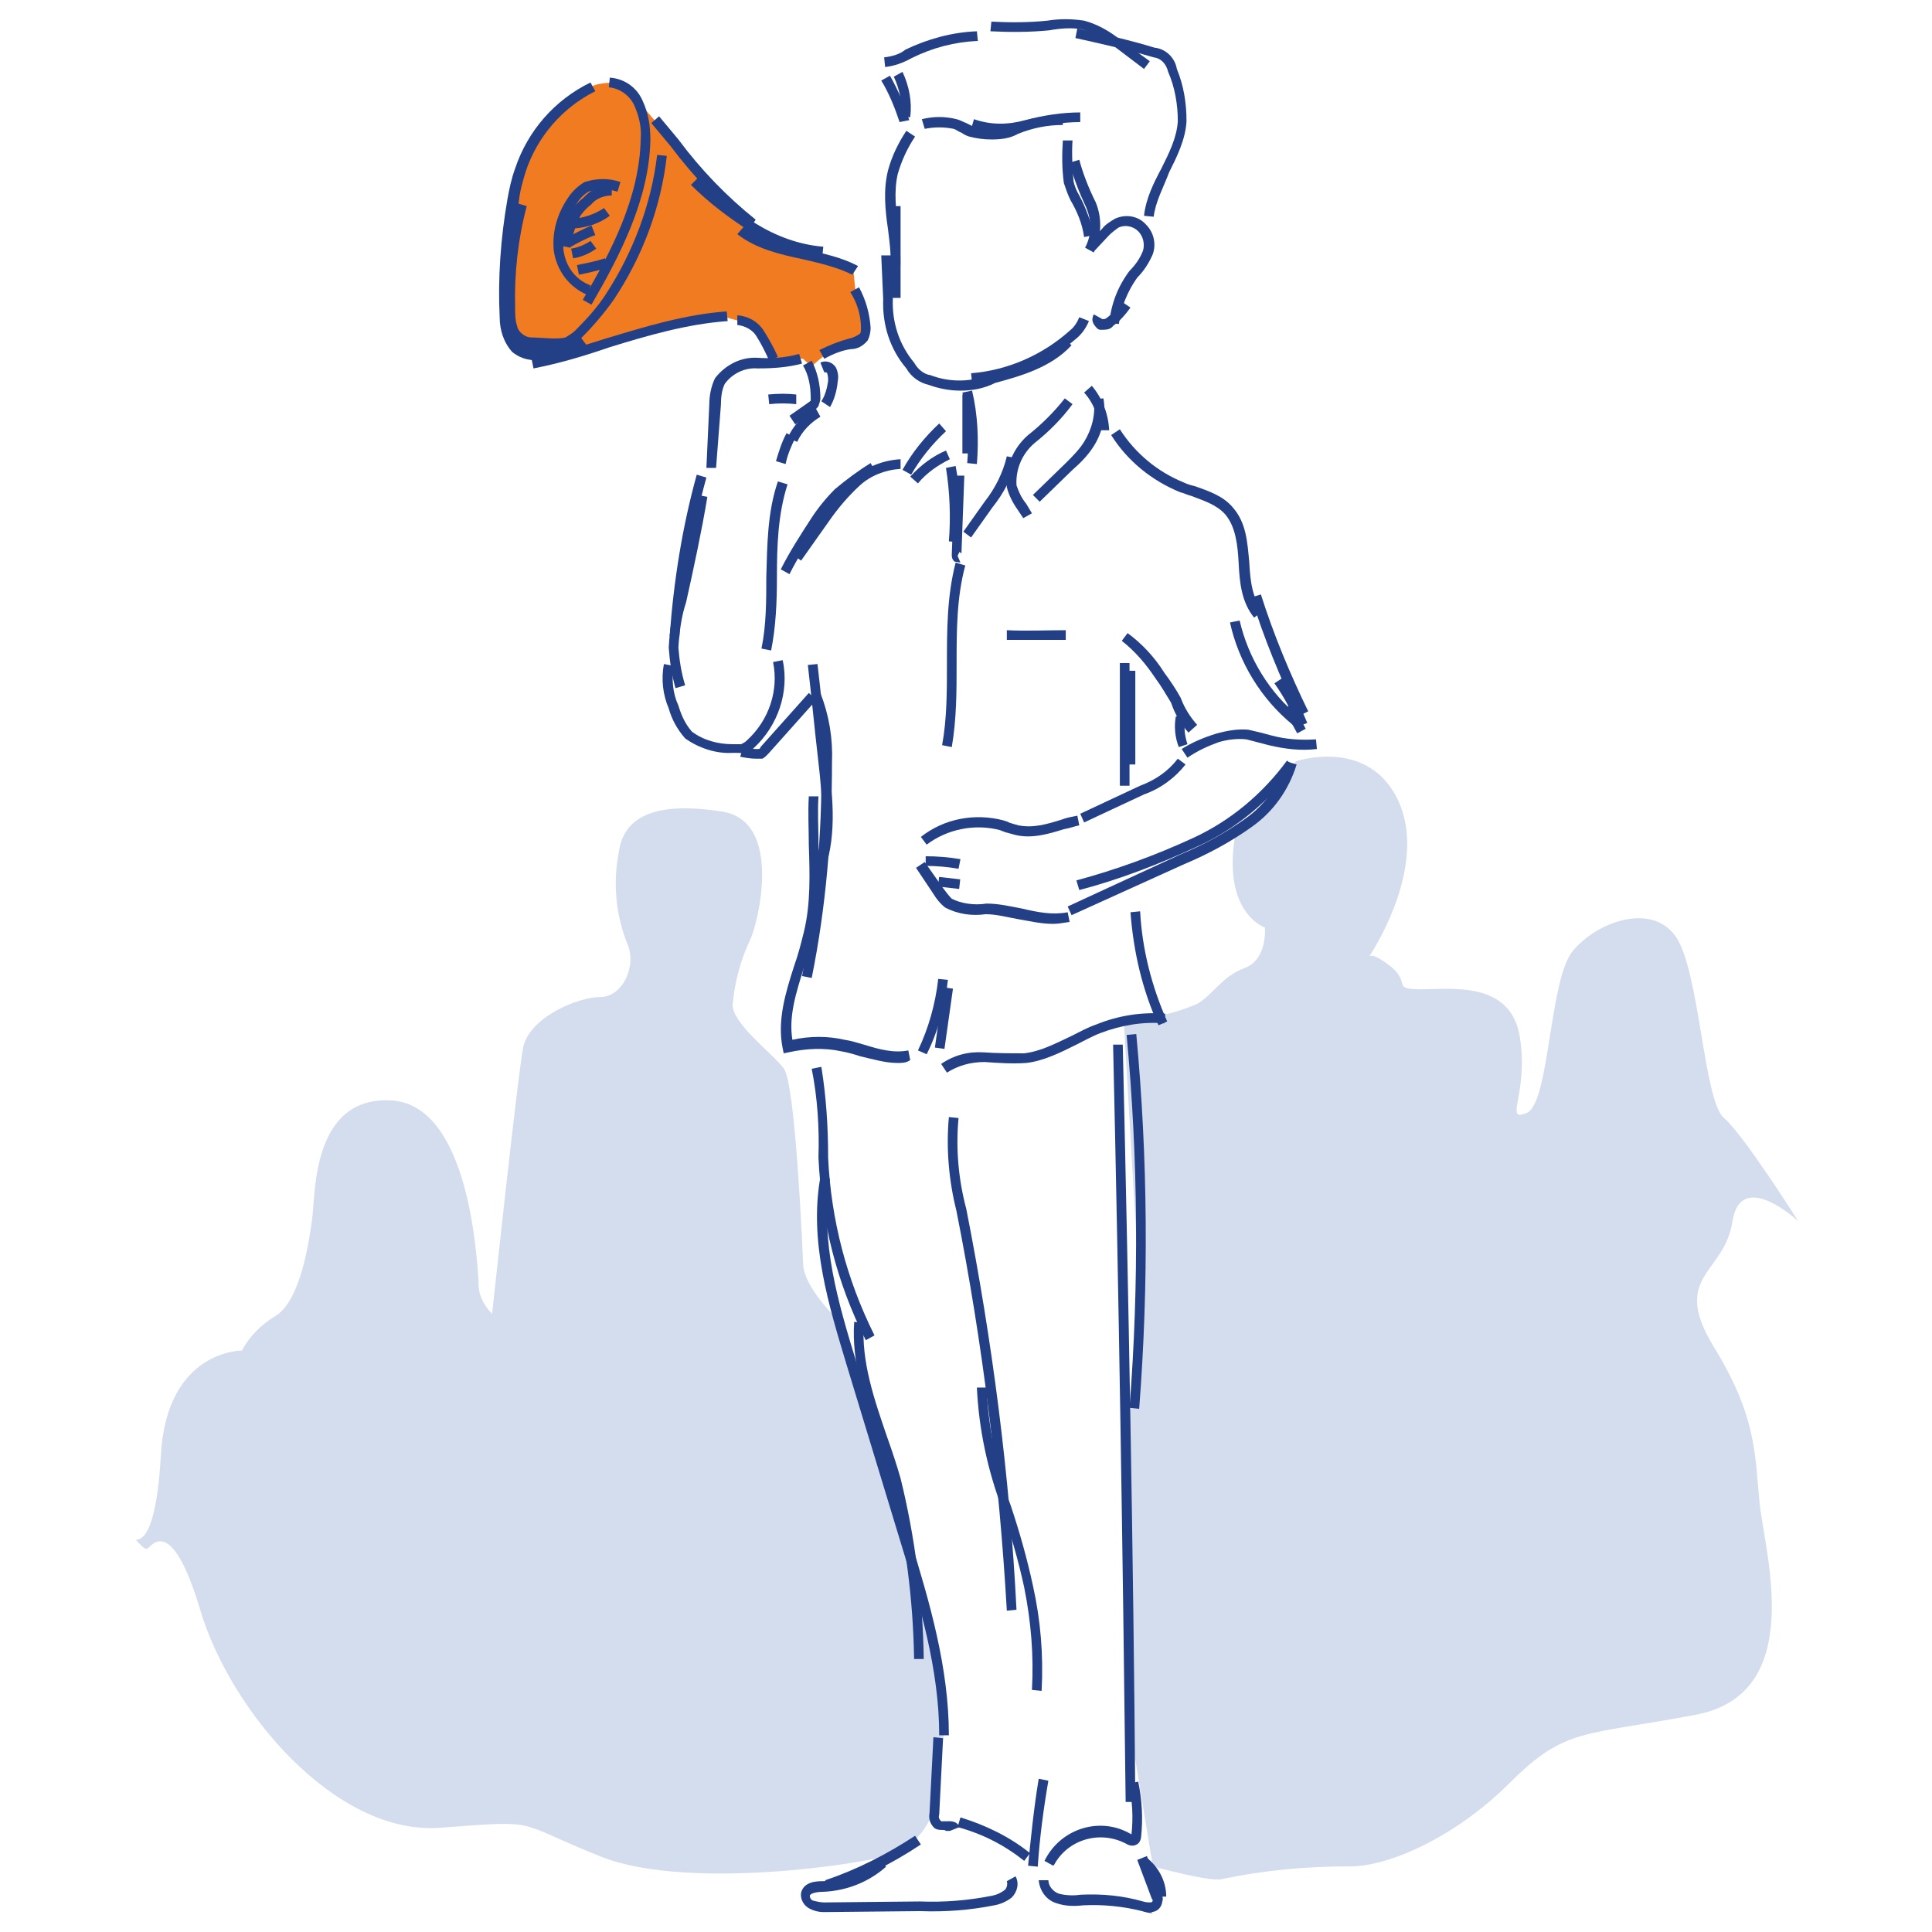 <?xml version="1.0" encoding="utf-8"?>
<!-- Generator: Adobe Illustrator 24.0.2, SVG Export Plug-In . SVG Version: 6.00 Build 0)  -->
<svg version="1.1" id="Layer_1" xmlns="http://www.w3.org/2000/svg" xmlns:xlink="http://www.w3.org/1999/xlink" x="0px" y="0px"
	 viewBox="0 0 200 200" style="enable-background:new 0 0 200 200;" xml:space="preserve">
<style type="text/css">
	.st0{fill:#D4DDED;}
	.st1{fill:#F17B21;}
	.st2{fill:#233F85;}
</style>
<g id="Group_14246" transform="translate(-1129.656 -146.59)">
	<path id="Path_38751" class="st0" d="M1247.7,281.8l-1.7-29.4l2.6-0.5c1.7-0.2,3.4-0.7,5-1.4c1.7-1,2.5-2.8,4.9-3.7
		c2.4-0.9,2.1-4.2,2.1-4.2s-4.6-1.5-3-10c2.5-2,4.6-4.4,6.2-7.2c0,0,7.7-2.6,10.7,4.3c3,6.9-3.1,15.9-3.1,15.9s0.3-0.5,2.3,1.1
		c2,1.7,0,2.3,3.1,2.3c3.1,0,9.3-0.9,10.2,5c0.9,5.9-1.7,8.8,0.7,7.8s2.3-13.9,4.8-16.8c2.5-3,8.1-5,10.6-1.5s2.9,17,5,18.8
		s7.7,10.7,7.7,10.7s-5.9-5.5-6.8,0c-0.8,5.5-6.4,5.6-2,12.9c4.5,7.3,4.3,11.1,4.8,16.2c0.5,5.1,5,19.8-6.6,22s-13.5,1.3-19.2,7
		s-12.7,8.8-16.8,8.7c-4.4,0-8.7,0.4-13,1.3c-1,0.4-7.2-1.3-7.2-1.3l-2.2-13.4l-0.6-30.3l1.3-10.6L1247.7,281.8z"/>
	<path id="Path_38752" class="st0" d="M1215.8,282.6c0,0-2.9-2.9-3-5.1c-0.1-2.2-0.8-18.6-2-20.3c-1.3-1.7-5.3-4.6-5.3-6.6
		c0.2-2.3,0.8-4.6,1.8-6.7c0.8-1.6,3.5-12.3-2.9-13.3c-6.4-1-10.2,0.2-10.7,4.3c-0.6,3.1-0.3,6.4,0.9,9.4c1,2.3-0.5,5.5-2.8,5.5
		c-2.3,0-7.4,2.1-8,5.3s-3.2,27.5-3.2,27.5c-0.9-0.9-1.5-2.1-1.4-3.4c-0.2-2.5-1-18.3-9.1-18.7s-7.8,9.6-8.1,12s-1.2,8.7-3.8,10.3
		c-1.5,0.9-2.7,2.1-3.5,3.6c0,0-7.8-0.1-8.4,10.9c-0.6,11-3.2,8-2.4,8.9c0.8,0.8,0.7,0.7,1,0.7c0.3,0,2.4-4,5.5,6.4
		c3.1,10.4,14,23.3,24.8,22.5c10.7-0.8,7.4-0.7,16.7,3s29.4,0.5,31.1-0.6c2.1-1.4,3.5-3.6,3.7-6.1c0-2.3,0.3-4.6,0.9-6.8
		c0.4-0.5-1.2-9-1.2-9l-5.9-20.1L1215.8,282.6z"/>
	<g id="Group_14245" transform="translate(1155.483 146.928)">
		<path id="Path_38753" class="st1" d="M35.3,8.8L31,11.8l-2.7,4.9l-1.3,5.9l-0.5,7.7l0.6,4.7l0.9,0.9l2.4,1.1l3.7-1l8.3-2.4
			l6.5-1.2l3.3,0.9l2.2,3.4l2.9,0.1l0.9,0.8c0.7-0.7,1.5-1.3,2.4-1.8c0.8-0.3,2.6-1,2.6-1l0.8-0.7L63.7,32l-1-2.5l-0.2-2l-5.8-2
			l-3.7-1.8l-3.7-3l-5.9-6.9L40.1,10L38,8.2C38,8.2,35.5,8.2,35.3,8.8z"/>
		<g id="Group_14244" transform="translate(0 0)">
			<path class="st2" d="M65.8,6.6l-0.1-1c0.8-0.1,1.6-0.3,2.2-0.8c2.3-1.1,4.8-1.8,7.4-1.9l0.1,1c-2.4,0.1-4.7,0.7-6.9,1.8
				C67.6,6.2,66.7,6.5,65.8,6.6z"/>
			<path class="st2" d="M67.3,12.3c-0.5-1.5-1.1-3-1.9-4.3l0.9-0.5c0.8,1.4,1.5,3,2,4.6L67.3,12.3z"/>
			<path class="st2" d="M68.4,11.8l-1-0.1c0.2-1.4-0.1-2.8-0.7-4.1l0.9-0.5C68.3,8.6,68.6,10.2,68.4,11.8z"/>
			<path class="st2" d="M67.3,28.3l-1-0.1c0.2-1.6,0-3.2-0.2-4.8c-0.3-2-0.5-4.1,0-6.1c0.4-1.5,1.1-2.9,1.9-4.1l0.9,0.6
				c-0.8,1.2-1.4,2.5-1.8,3.9c-0.4,1.8-0.2,3.7,0.1,5.7C67.3,24.8,67.5,26.6,67.3,28.3z"/>
			<rect x="66.4" y="21" class="st2" width="1" height="9.5"/>
			<path class="st2" d="M73.6,40.1c-1.1,0-2.2-0.2-3.3-0.6c-0.9-0.2-1.8-0.8-2.3-1.7c-1.7-2-2.5-4.5-2.4-7.2l-0.2-4.5l1,0l0.2,4.5
				c-0.1,2.5,0.7,4.8,2.2,6.6c0.4,0.7,1,1.2,1.7,1.3c2.1,0.8,4.3,0.7,6.3-0.1c2.5-0.7,5.6-1.6,7.5-3.7l0.8,0.7
				c-2.1,2.3-5.3,3.2-7.9,3.9C76,39.9,74.8,40.1,73.6,40.1z"/>
			<path class="st2" d="M74.8,39.3l-0.1-1c3.8-0.3,7.4-1.9,10.2-4.4c0.5-0.4,0.8-0.9,1-1.4l1,0.4c-0.3,0.7-0.7,1.3-1.3,1.8
				C82.6,37.3,78.8,38.9,74.8,39.3z"/>
			<path class="st2" d="M76.8,14.1c-0.8,0-1.5-0.1-2.3-0.3c-0.3-0.1-0.5-0.2-0.8-0.4c-0.3-0.1-0.5-0.3-0.8-0.4c-1-0.2-2-0.2-3,0
				l-0.3-1c1.2-0.3,2.4-0.3,3.6,0c0.4,0.1,0.7,0.3,1,0.4c0.2,0.1,0.4,0.2,0.6,0.3c1.4,0.4,3,0.4,4.4-0.2c1.6-0.6,3.3-0.9,5-0.9l0,1
				c-1.6,0-3.1,0.3-4.6,0.9C78.7,14,77.8,14.1,76.8,14.1z"/>
			<path class="st2" d="M77.9,13.5c-1.1,0-2.1-0.2-3.2-0.5l0.3-1c1.7,0.6,3.5,0.6,5.3,0.1c1.9-0.5,3.8-0.8,5.7-0.8l0,1
				c-1.8,0-3.7,0.3-5.5,0.8C79.7,13.4,78.8,13.5,77.9,13.5z"/>
			<path class="st2" d="M86.4,24.2c-0.2-1.4-0.7-2.6-1.4-3.8c-0.3-0.6-0.5-1.2-0.7-1.8c-0.2-1.5-0.2-3-0.1-4.4l1,0
				c-0.1,1.4,0,2.8,0.1,4.2c0.1,0.5,0.3,1,0.6,1.5c0.7,1.3,1.2,2.7,1.5,4.1L86.4,24.2z"/>
			<path class="st2" d="M87.4,25.8l-0.9-0.5c0.7-1.3,0.7-2.8,0.1-4.2c-0.7-1.5-1.3-3-1.7-4.6l1-0.3c0.4,1.5,1,3,1.7,4.4
				C88.3,22.3,88.2,24.2,87.4,25.8z"/>
			<path class="st2" d="M90,33.2l-1-0.1c0.2-2,0.9-3.8,2.1-5.4c0.6-0.6,1.1-1.3,1.4-2.1c0.2-0.7,0-1.5-0.5-2c-0.5-0.5-1.3-0.7-2-0.4
				c-0.3,0.2-0.7,0.5-1,0.8l-1.5,1.6l-0.7-0.7l1.5-1.6c0.3-0.4,0.8-0.7,1.3-1c1.1-0.5,2.4-0.3,3.2,0.6c0.8,0.8,1.1,2,0.7,3.1
				c-0.4,0.9-0.9,1.7-1.6,2.4C90.9,29.8,90.2,31.5,90,33.2z"/>
			<path class="st2" d="M88.4,33.8c-0.1,0-0.2,0-0.3,0l-0.1,0l-0.2-0.1c-0.2-0.2-0.4-0.4-0.5-0.7c-0.1-0.3,0-0.6,0.1-0.8l0.9,0.5
				c0,0,0,0,0,0c0.1,0,0.3,0,0.4-0.1c0.7-0.5,1.2-1.1,1.6-1.7l0.9,0.6c-0.5,0.7-1.1,1.4-1.8,1.9C89.2,33.7,88.8,33.8,88.4,33.8z"/>
			<path class="st2" d="M92.6,6.8l-2.9-2.2c-1-0.9-2.2-1.5-3.5-1.9c-1.1-0.2-2.3-0.1-3.4,0.1c-2,0.2-4.1,0.2-6.1,0.1l0.1-1
				C78.7,2,80.7,2,82.6,1.8c1.2-0.2,2.5-0.2,3.8,0c1.5,0.4,2.8,1.2,3.9,2.1L93.2,6L92.6,6.8z"/>
			<path class="st2" d="M93.6,22.1l-1-0.1c0.2-1.8,1-3.4,1.8-4.9c0.8-1.6,1.6-3.2,1.7-4.9c0-1.7-0.3-3.5-1-5.1
				c-0.2-0.8-0.7-1.4-1.5-1.5c-2.7-0.8-5.4-1.4-8.1-2l0.2-1c2.7,0.6,5.4,1.2,8,2c1.1,0.1,2.1,1,2.3,2.2c0.7,1.7,1,3.5,1,5.4
				c-0.1,1.9-1,3.7-1.8,5.3C94.6,19.1,93.8,20.5,93.6,22.1z"/>
			<rect x="73.8" y="40.5" class="st2" width="1" height="6.1"/>
			<path class="st2" d="M75.3,47.7l-1-0.1c0.2-2.5,0.1-4.9-0.5-7.3l1-0.2C75.4,42.6,75.5,45.2,75.3,47.7z"/>
			<path class="st2" d="M80.1,53.3l-0.6-0.9c-0.5-0.7-0.9-1.5-1.1-2.3c-0.2-2.1,0.7-4.1,2.2-5.4c1.4-1.1,2.7-2.4,3.8-3.8l0.8,0.6
				c-1.1,1.5-2.5,2.9-3.9,4c-1.3,1.1-2,2.7-1.9,4.4c0.2,0.6,0.5,1.3,1,1.9l0.6,1L80.1,53.3z"/>
			<path class="st2" d="M81.8,51.6l-0.7-0.7l3.4-3.3c0.7-0.7,1.4-1.4,1.9-2.2c0.8-1.3,1.2-2.8,1-4.4l1-0.1c0.3,1.8-0.1,3.6-1.1,5.1
				c-0.6,0.9-1.3,1.6-2.1,2.3L81.8,51.6z"/>
			<path class="st2" d="M88,44.2c-0.1-1.4-0.6-2.8-1.6-3.9l0.8-0.7c1.1,1.3,1.7,2.9,1.8,4.6L88,44.2z"/>
			<path class="st2" d="M69.2,49.7L68.4,49c1.1-1.2,2.3-2.1,3.7-2.7l0.4,0.9C71.3,47.8,70.1,48.6,69.2,49.7z"/>
			<path class="st2" d="M68.5,48.8l-0.9-0.5c1-1.8,2.3-3.4,3.8-4.8l0.7,0.8C70.7,45.6,69.4,47.2,68.5,48.8z"/>
			<path class="st2" d="M73.4,55.8l-1-0.1c0.2-2.5,0.1-5.1-0.3-7.6l1-0.2C73.6,50.5,73.7,53.1,73.4,55.8z"/>
			<path class="st2" d="M73.6,57.9L73,57.8c-0.3-0.2-0.3-0.6-0.3-0.7l0.3-8.2l1,0l-0.3,8.1c0,0,0-0.1-0.2-0.2l-0.2,0.4L73.6,57.9z"
				/>
			<path class="st2" d="M74.7,55.3l-0.8-0.6l2.2-3.1c1.1-1.4,1.9-3,2.3-4.7l1,0.2c-0.4,1.9-1.3,3.6-2.5,5.1L74.7,55.3z"/>
			<path class="st2" d="M72.7,77l-1-0.2c0.5-2.7,0.5-5.6,0.5-8.4c0-3.5,0-7,0.9-10.5l1,0.3c-0.9,3.3-0.9,6.8-0.9,10.2
				C73.2,71.2,73.2,74.1,72.7,77z"/>
			<path class="st2" d="M104,63.6c-1.3-1.6-1.5-3.6-1.6-5.6c-0.1-1.9-0.3-3.8-1.4-5.1c-0.9-1-2.2-1.4-3.5-1.9
				c-0.4-0.1-0.8-0.3-1.2-0.4c-2.9-1.2-5.4-3.2-7.1-5.9l0.9-0.6c1.6,2.5,3.9,4.4,6.6,5.5c0.4,0.2,0.8,0.3,1.2,0.4
				c1.4,0.5,2.9,1,3.9,2.2c1.4,1.6,1.5,3.6,1.7,5.7c0.1,1.9,0.3,3.7,1.4,5L104,63.6z"/>
			<path class="st2" d="M97.2,75.5c-0.8-0.9-1.4-1.9-1.8-3.1c-0.5-0.8-1-1.7-1.6-2.5c-1-1.5-2.1-2.8-3.5-3.9l0.6-0.8
				c1.5,1.1,2.8,2.5,3.8,4.1c0.6,0.8,1.2,1.7,1.7,2.6c0.4,1.1,1,2,1.7,2.8L97.2,75.5z"/>
			<path class="st2" d="M96.2,77c-0.4-1-0.5-2.2-0.3-3.2l1,0.2c-0.2,0.9-0.1,1.8,0.2,2.7L96.2,77z"/>
			<path class="st2" d="M97.1,78.1l-0.6-0.9c1.1-0.7,2.3-1.2,3.6-1.6c1.1-0.3,2.2-0.5,3.3-0.4c0.9,0.2,1.7,0.4,2.4,0.6
				c1.5,0.4,3,0.5,4.6,0.4l0.1,1c-1.7,0.2-3.3,0-5-0.4c-0.8-0.2-1.5-0.4-2.3-0.6c-0.9-0.1-1.9,0-2.9,0.3
				C99.2,76.9,98.1,77.4,97.1,78.1z"/>
			<path class="st2" d="M108.6,73.8c-1.9-4-3.6-8.1-4.9-12.3l1-0.3c1.3,4.1,3,8.2,4.9,12.1L108.6,73.8z"/>
			<path class="st2" d="M108.5,74.9c-0.6-1.6-1.4-3.1-2.4-4.5l0.9-0.6c1,1.4,1.8,3,2.5,4.7L108.5,74.9z"/>
			<path class="st2" d="M108,74.7c-3.3-2.7-5.6-6.5-6.5-10.6l1-0.2c0.9,3.9,3.1,7.5,6.2,10L108,74.7z"/>
			
				<rect x="107.7" y="72.6" transform="matrix(0.879 -0.477 0.477 0.879 -22.223 60.586)" class="st2" width="1" height="2.9"/>
			<path class="st2" d="M86.4,84.8l-0.4-0.9l6.2-2.9c1.6-0.6,2.9-1.5,3.9-2.8l0.8,0.6c-1.1,1.4-2.6,2.5-4.3,3.1L86.4,84.8z"/>
			<path class="st2" d="M85.1,94.4l-0.4-0.9l11.7-5.4c2.4-1,4.6-2.2,6.7-3.7c2-1.4,3.5-3.5,4.3-5.9l1,0.3c-0.8,2.6-2.4,4.9-4.7,6.5
				c-2.1,1.5-4.5,2.8-6.9,3.8L85.1,94.4z"/>
			<path class="st2" d="M85.9,91.8l-0.3-1c4.1-1.1,8.2-2.6,12.1-4.4c3.9-1.8,7.2-4.6,9.7-8l0.8,0.6c-2.6,3.6-6.1,6.5-10.1,8.3
				C94.2,89.1,90.1,90.7,85.9,91.8z"/>
			<path class="st2" d="M70.1,87.1l-0.6-0.8c2.4-1.9,5.6-2.5,8.6-1.7c0.2,0.1,0.4,0.1,0.5,0.2c0.3,0.1,0.6,0.2,1,0.3
				c1.5,0.3,2.9-0.1,4.5-0.6c0.5-0.2,1.1-0.3,1.6-0.4l0.2,1c-0.5,0.1-1,0.3-1.6,0.4c-1.6,0.5-3.3,1-5,0.6c-0.4-0.1-0.7-0.2-1.1-0.3
				c-0.2-0.1-0.3-0.1-0.5-0.2C75.1,84.9,72.2,85.5,70.1,87.1z"/>
			<path class="st2" d="M83.2,95.3c-1.3,0-2.5-0.3-3.7-0.5c-1.1-0.2-2.2-0.5-3.3-0.5c-1.4,0.2-2.9,0-4.2-0.7
				c-0.5-0.4-0.9-0.9-1.2-1.4l-1.8-2.7l0.9-0.6l1.9,2.7c0.3,0.4,0.6,0.8,0.9,1.1c1,0.5,2.3,0.7,3.6,0.5c1.3,0,2.5,0.3,3.6,0.5
				c1.7,0.4,3.2,0.7,4.8,0.4l0.2,1C84.2,95.2,83.7,95.3,83.2,95.3z"/>
			<path class="st2" d="M73.4,89.6c-1.1-0.2-2.3-0.3-3.4-0.3l0-1c1.2,0,2.4,0.1,3.6,0.3L73.4,89.6z"/>
			
				<rect x="71.9" y="89.9" transform="matrix(0.113 -0.994 0.994 0.113 -26.209 152.747)" class="st2" width="1" height="2.2"/>
			<path class="st2" d="M55.9,59.1L55,58.6c0.9-1.8,2-3.5,3.1-5.2c0.7-1.1,1.6-2.2,2.5-3.1c1.2-1,2.4-1.9,3.7-2.7l0.5,0.9
				c-1.3,0.7-2.4,1.6-3.5,2.6c-0.9,0.9-1.7,1.9-2.4,3C57.9,55.6,56.8,57.3,55.9,59.1z"/>
			<path class="st2" d="M57.1,57.7l-0.8-0.6l2.9-4c0.9-1.4,2.1-2.7,3.3-3.9c1.3-1.2,3.1-1.9,4.9-2l0,1c-1.6,0.1-3.1,0.7-4.2,1.7
				c-1.2,1.1-2.3,2.4-3.2,3.7L57.1,57.7z"/>
			<path class="st2" d="M52.5,78.2c0,0-0.1,0-0.1,0c-0.5,0-1.1-0.1-1.6-0.2l0.3-1c0.4,0.1,0.9,0.2,1.3,0.2c0.1,0,0.2,0,0.3,0
				c0.1,0,0.2-0.1,0.2-0.2l5-5.6l0.8,0.7l-5,5.6c-0.2,0.2-0.4,0.4-0.6,0.5C52.9,78.2,52.7,78.2,52.5,78.2z"/>
			<path class="st2" d="M54,67l-1-0.2c0.5-2.4,0.5-5,0.5-7.4c0.1-3.3,0.1-6.7,1.2-9.9l1,0.3c-1,3.1-1.1,6.4-1.1,9.6
				C54.6,61.9,54.5,64.5,54,67z"/>
			<path class="st2" d="M44.5,65.6l-1-0.1c0.4-5.6,1.3-11.3,2.8-16.7l1,0.3C45.8,54.5,44.8,60.1,44.5,65.6z"/>
			<path class="st2" d="M44.1,70.9c-0.4-1.4-0.6-2.8-0.7-4.2c0.1-1.7,0.3-3.4,0.8-5c0.9-3.5,1.6-7.2,2.2-10.8l1,0.2
				c-0.6,3.6-1.4,7.3-2.2,10.9c-0.5,1.5-0.7,3.1-0.8,4.7c0.1,1.3,0.3,2.6,0.7,3.9L44.1,70.9z"/>
			<path class="st2" d="M50.4,77.6c-0.1,0-0.3,0-0.4,0c-1.7,0.1-3.5-0.5-4.9-1.5c-0.8-0.9-1.4-2-1.7-3.1c-0.6-1.4-0.8-3-0.5-4.6
				l1,0.2c-0.2,1.4-0.1,2.8,0.5,4.1c0.3,1,0.7,1.9,1.4,2.7c1.2,0.9,2.7,1.3,4.2,1.3c0.4,0,0.6,0,0.9,0c0.2-0.1,0.4-0.2,0.6-0.4
				c2.3-2.1,3.3-5.2,2.7-8.1l1-0.2c0.7,3.3-0.5,6.8-3,9.1c-0.3,0.3-0.6,0.5-1,0.6C50.9,77.6,50.7,77.6,50.4,77.6z"/>
			<path class="st2" d="M48.3,48.1l-1,0l0.3-6.6c0-0.9,0.2-1.9,0.6-2.7c1.1-1.4,2.7-2.2,4.4-2.1c1.4,0.1,2.9,0,4.3-0.4l0.3,1
				c-1.5,0.4-3,0.5-4.6,0.5c-1.3-0.1-2.6,0.5-3.4,1.6c-0.3,0.6-0.4,1.4-0.4,2.2L48.3,48.1z"/>
			<path class="st2" d="M56.5,43.6l-0.6-0.9l2-1.4c0.1-0.1,0.2-0.1,0.2-0.2c0,0,0-0.1,0-0.2c0-1.2-0.2-2.4-0.8-3.4l0.9-0.5
				c0.6,1.2,0.9,2.5,0.9,3.9c0,0.2-0.1,0.5-0.2,0.8c-0.2,0.3-0.4,0.4-0.6,0.5L56.5,43.6z"/>
			<path class="st2" d="M55.5,47.7l-1-0.3c0.3-1,0.6-2,1.1-2.9l0.9,0.5C56.1,45.8,55.7,46.7,55.5,47.7z"/>
			<path class="st2" d="M56.7,45.4L55.7,45c0.6-1.3,1.6-2.4,2.9-3.1l0.5,0.9C58.1,43.4,57.2,44.3,56.7,45.4z"/>
			<path class="st2" d="M53.8,41.5l-0.1-1c1-0.1,2-0.1,2.9,0l0,1C55.7,41.4,54.7,41.4,53.8,41.5z"/>
			<path class="st2" d="M60.1,41.8l-0.9-0.6c0.4-0.6,0.6-1.4,0.7-2.1c0-0.3,0-0.5-0.1-0.8c0-0.1-0.2-0.1-0.3-0.1l-0.4-1
				c0.6-0.3,1.3,0,1.6,0.5c0.2,0.4,0.3,0.9,0.2,1.4C60.8,40.2,60.5,41.1,60.1,41.8z"/>
			<path class="st2" d="M35.4,31.2l-0.9-0.5c2.9-4.9,5.9-10.6,6-16.7c0.1-1.2-0.2-2.4-0.7-3.5c-0.5-1-1.5-1.7-2.6-1.8l0.1-1
				c1.5,0.1,2.8,1,3.4,2.4c0.6,1.3,0.8,2.6,0.8,4C41.4,20.3,38.3,26.2,35.4,31.2z"/>
			<path class="st2" d="M30.4,37c-0.5,0-0.9,0-1.4-0.1c-0.7-0.1-1.3-0.4-1.8-0.8c-0.9-1-1.3-2.3-1.3-3.6c-0.2-4,0.1-8.2,0.8-12.2
				c0.2-1.1,0.4-2.1,0.8-3.2c1.3-3.9,4.1-7.1,7.8-8.9l0.5,0.9c-3.4,1.7-6,4.7-7.2,8.3c-0.3,1-0.6,2-0.7,3c-0.7,4-1,8-0.8,12
				c-0.1,1.1,0.3,2.1,0.9,2.8c0.3,0.3,0.8,0.5,1.3,0.5c1.7,0.3,3.5-0.1,5-1.1l0.6,0.8C33.5,36.5,32,37,30.4,37z"/>
			<path class="st2" d="M31.7,35.9c-0.2,0-0.3,0-0.5,0l-1.7-0.1c-0.4,0-0.8-0.1-1.2-0.2c-0.8-0.4-1.4-1-1.6-1.9
				c-0.2-0.7-0.2-1.4-0.2-2.2c-0.2-3.6,0.3-7.2,1.2-10.8l1,0.3c-0.9,3.4-1.3,7-1.2,10.5c0,0.7,0,1.3,0.2,1.9c0.1,0.5,0.5,0.9,1,1.1
				c0.2,0.1,0.5,0.1,0.8,0.1l1.8,0.1c0.5,0,1,0,1.4-0.1c0.3-0.2,0.7-0.4,1-0.7c1.2-1.2,2.3-2.4,3.2-3.8c2.8-4.3,4.7-9.3,5.3-14.4
				l1,0.1c-0.6,5.3-2.5,10.4-5.5,14.9c-1,1.4-2.1,2.7-3.3,3.9c-0.4,0.4-0.8,0.7-1.3,1C32.6,35.8,32.2,35.9,31.7,35.9z"/>
			<path class="st2" d="M29.4,37.8l-0.2-1c2.6-0.5,5.2-1.3,7.7-2.1c4-1.2,8.2-2.5,12.5-2.8l0.1,1c-4.2,0.3-8.3,1.5-12.2,2.7
				C34.7,36.5,32,37.3,29.4,37.8z"/>
			<path class="st2" d="M51.8,23.3c-3.1-2.5-5.8-5.3-8.2-8.5l-2-2.4l0.8-0.7l2,2.4c2.3,3.1,5,5.9,8,8.3L51.8,23.3z"/>
			<path class="st2" d="M59.3,26.2c-2.6-0.3-5.2-1.2-7.5-2.6c-2.2-1.4-4.3-3-6.1-4.8l0.7-0.7c1.8,1.8,3.8,3.3,6,4.7
				c2.1,1.3,4.5,2.2,7,2.4L59.3,26.2z"/>
			<path class="st2" d="M62.4,28.1c-1.6-0.8-3.4-1.2-5.1-1.6c-2.4-0.5-4.9-1.1-6.8-2.6l0.7-0.8c1.8,1.4,4,1.9,6.4,2.4
				c1.8,0.4,3.7,0.8,5.4,1.7L62.4,28.1z"/>
			<path class="st2" d="M53.8,37c-0.4-0.9-0.8-1.7-1.3-2.5c-0.4-0.7-1.2-1.1-2-1.2l0-1c1.2,0.1,2.2,0.7,2.8,1.7
				c0.5,0.8,1,1.7,1.4,2.6L53.8,37z"/>
			<path class="st2" d="M59.5,36.8L59,35.9c1-0.5,2-0.9,3.1-1.2c0.5-0.1,0.8-0.3,1.1-0.5c0.1-0.1,0.1-0.4,0.1-0.6
				c0-1.3-0.4-2.6-1.1-3.7l0.9-0.5c0.7,1.3,1.1,2.7,1.2,4.2c0,0.4-0.1,0.9-0.3,1.3c-0.5,0.6-1.1,0.9-1.7,0.9
				C61.4,35.9,60.4,36.3,59.5,36.8z"/>
			<path class="st2" d="M35,30.2c-1.9-0.8-3.2-2.5-3.5-4.6c-0.2-2,0.4-3.9,1.5-5.5c0.4-0.6,1-1.2,1.7-1.6c1.3-0.4,2.5-0.4,3.7,0
				l-0.3,1c-1-0.3-2-0.3-3,0c-0.5,0.3-0.9,0.7-1.2,1.2c-1,1.4-1.5,3.1-1.4,4.8c0.2,1.7,1.2,3.1,2.8,3.7L35,30.2z"/>
			<path class="st2" d="M33.2,25.3l-1-0.2c0.2-1.2,0.5-2.4,1-3.5c0.4-0.6,0.9-1.1,1.4-1.5c0.7-0.8,1.8-1.3,2.9-1.2l0,1
				c-0.8,0-1.6,0.3-2.1,0.9c-0.5,0.4-0.9,0.8-1.2,1.3C33.7,23.1,33.4,24.2,33.2,25.3z"/>
			<path class="st2" d="M33.7,23.3l-0.1-1c1.1-0.1,2.2-0.5,3.1-1.1l0.6,0.8C36.2,22.8,35,23.2,33.7,23.3z"/>
			<path class="st2" d="M33.1,25.3l-0.5-0.9c0.9-0.5,1.9-1,2.8-1.4l0.4,1C34.9,24.3,34,24.8,33.1,25.3z"/>
			<path class="st2" d="M33.5,26.4l-0.2-1c0.7-0.1,1.4-0.4,2-0.8l0.6,0.8C35.2,25.9,34.3,26.3,33.5,26.4z"/>
			<path class="st2" d="M34.1,28.1l-0.2-1c1-0.2,2-0.4,2.9-0.7l0.3,1C36.2,27.6,35.2,27.9,34.1,28.1z"/>
			<path class="st2" d="M59.2,90.6l-1-0.4c1.5-3.7,1.1-8.1,0.7-11.6c-0.4-3.4-0.7-6.7-1.1-10.1l1-0.1c0.4,3.4,0.7,6.7,1.1,10.1
				C60.4,82.1,60.9,86.7,59.2,90.6z"/>
			<path class="st2" d="M58.2,100.9l-1-0.2c1.4-7.3,2.1-14.7,2-22.1c0.1-2.3-0.3-4.6-1.1-6.8l1-0.4c0.9,2.3,1.3,4.7,1.2,7.2
				C60.3,86,59.7,93.5,58.2,100.9z"/>
			<path class="st2" d="M67.1,109.7c-1.3,0-2.6-0.4-3.9-0.7c-0.6-0.2-1.3-0.4-1.9-0.5c-1.8-0.4-3.7-0.3-5.5,0.1l-0.5,0.1l-0.1-0.5
				c-0.6-2.9,0.3-5.8,1.2-8.6c0.4-1.1,0.7-2.3,1-3.5c0.7-2.9,0.6-6,0.5-9c0-1.6-0.1-3.3,0-5l1,0c-0.1,1.6,0,3.3,0,4.9
				c0.1,3.1,0.1,6.2-0.5,9.3c-0.3,1.2-0.6,2.4-1,3.5c-0.8,2.6-1.6,5-1.2,7.5c1.8-0.4,3.7-0.4,5.4,0c0.7,0.1,1.3,0.3,2,0.5
				c1.6,0.5,3.1,0.9,4.6,0.6l0.2,1C68,109.7,67.5,109.7,67.1,109.7z"/>
			<path class="st2" d="M70.1,108.8l-0.9-0.4c1.1-2.3,1.8-4.8,2.1-7.4l1,0.1C72,103.8,71.3,106.4,70.1,108.8z"/>
			
				<rect x="68.7" y="104.5" transform="matrix(0.14 -0.99 0.99 0.14 -42.121 161.488)" class="st2" width="6.3" height="1"/>
			<path class="st2" d="M72.2,110.7l-0.6-0.9c1.3-0.9,2.8-1.3,4.4-1.2c1.4,0.1,2.8,0.1,4.2,0.1c1.7-0.2,3.2-1,4.9-1.8
				c0.8-0.4,1.7-0.9,2.6-1.2c2.2-0.9,4.7-1.3,7.1-1.1l-0.1,1c-2.2-0.2-4.5,0.2-6.6,1c-0.8,0.3-1.7,0.8-2.5,1.2
				c-1.6,0.8-3.4,1.7-5.2,1.9c-1.5,0.1-2.9,0-4.3-0.1C74.6,109.6,73.3,110,72.2,110.7z"/>
			<path class="st2" d="M94.1,105.8c-1.7-3.7-2.6-7.7-2.9-11.7l1-0.1c0.2,3.9,1.2,7.8,2.8,11.4L94.1,105.8z"/>
			<rect x="90.1" y="68.3" class="st2" width="1" height="12.7"/>
			<rect x="90.7" y="69.1" class="st2" width="1" height="9.7"/>
			<path class="st2" d="M80.8,65.9c-0.8,0-1.6,0-2.4,0l0-1c2,0.1,4.1,0,6.1,0l0,1C83.3,65.9,82,65.9,80.8,65.9z"/>
			<path class="st2" d="M63.8,138.4c-3-5.9-4.6-12.3-4.9-18.9c0.1-3.1-0.1-6.2-0.7-9.2l1-0.2c0.5,3.1,0.7,6.2,0.7,9.4
				c0.3,6.4,1.9,12.6,4.8,18.4L63.8,138.4z"/>
			<path class="st2" d="M72.4,179.3l-1,0c0-6.8-2-13.5-4-20l-5.6-18.4c-1.8-6-3.9-12.7-2.7-19.4l1,0.2c-1.1,6.4,0.9,13,2.7,18.9
				l5.6,18.4C70.4,165.5,72.4,172.3,72.4,179.3z"/>
			<path class="st2" d="M68.8,171.4c-0.1-6.2-0.9-12.4-2.4-18.4c-0.4-1.4-0.9-2.9-1.4-4.3c-1.3-3.9-2.7-8-2.4-12.2l1,0.1
				c-0.3,4,1.1,8,2.4,11.8c0.5,1.4,1,2.9,1.4,4.3c1.5,6.1,2.3,12.4,2.4,18.7L68.8,171.4z"/>
			<path class="st2" d="M78.4,166.4c-0.8-13.8-2.5-27.7-5.2-41.3c-0.8-3.2-1.1-6.5-0.8-9.8l1,0.1c-0.3,3.2,0,6.4,0.8,9.4
				c2.7,13.7,4.5,27.6,5.2,41.5L78.4,166.4z"/>
			<path class="st2" d="M82,174.7l-1-0.1c0.2-3.6-0.1-7.1-0.8-10.6c-0.6-2.8-1.4-5.5-2.3-8.2c-1.5-4-2.4-8.2-2.6-12.5l1,0
				c0.2,4.2,1,8.3,2.5,12.2c0.9,2.7,1.7,5.5,2.3,8.3C81.9,167.4,82.2,171,82,174.7z"/>
			<path class="st2" d="M92.1,145.5l-1-0.1c1-12.8,0.9-25.8-0.3-38.6l1-0.1C93,119.6,93.1,132.6,92.1,145.5z"/>
			<path class="st2" d="M90.7,186.2c-0.3-25.9-0.7-52.3-1.3-78.4l1,0c0.6,26.1,1.1,52.5,1.3,78.4L90.7,186.2z"/>
			<path class="st2" d="M71.8,189.1c-0.3,0-0.6,0-0.9-0.2c-0.5-0.5-0.6-1-0.5-1.6l0.4-7.8l1,0.1l-0.4,7.9c-0.1,0.3,0,0.5,0.2,0.7
				c0,0,0.3,0,0.5,0c0.4,0,1.1-0.1,1.4,0.6l-1,0.4c0,0-0.2,0-0.4,0C72,189.1,71.9,189.1,71.8,189.1z"/>
			<path class="st2" d="M80.2,192.3c-2-1.6-4.3-2.8-6.9-3.5l0.3-1c2.6,0.8,5.1,2,7.2,3.7L80.2,192.3z"/>
			<path class="st2" d="M81.6,192.9l-1-0.1c0.3-3,0.6-6,1.1-9l1,0.2C82.2,186.9,81.8,189.9,81.6,192.9z"/>
			<path class="st2" d="M83.2,192.8l-0.9-0.5l0.1-0.2c1.7-3.2,5.7-4.4,8.8-2.6c0,0,0.1,0,0.1,0.1c0.2-1.8,0.1-3.6-0.3-5.3l1-0.2
				c0.4,1.9,0.5,3.8,0.3,5.7c0,0.2-0.1,0.5-0.3,0.7c-0.4,0.3-0.8,0.3-1.3,0c-2.7-1.4-6-0.4-7.4,2.2L83.2,192.8z"/>
			<path class="st2" d="M59.9,195.3l-0.3-1c3.3-1.1,6.4-2.7,9.3-4.6l0.6,0.9C66.5,192.6,63.3,194.2,59.9,195.3z"/>
			<path class="st2" d="M59.4,197.6c-0.4,0-0.9-0.1-1.3-0.3c-0.7-0.3-1.1-1-1-1.7c0.3-1.2,1.7-1.2,2.3-1.2c2.2-0.1,4.2-0.9,5.8-2.3
				l0.7,0.8c-1.8,1.6-4.1,2.5-6.5,2.6c-0.5,0-1.3,0.1-1.4,0.4c0,0.2,0.1,0.4,0.3,0.5c0.4,0.1,0.8,0.2,1.2,0.2l9.9-0.1
				c2.5,0.1,5-0.1,7.5-0.6c0.5-0.1,0.9-0.3,1.3-0.6c0.2-0.2,0.3-0.6,0.2-0.9l0.9-0.5c0.4,0.7,0.2,1.6-0.4,2.2
				c-0.5,0.4-1.2,0.7-1.8,0.8c-2.5,0.5-5.1,0.7-7.7,0.6l-9.9,0.1C59.6,197.6,59.5,197.6,59.4,197.6z"/>
			<path class="st2" d="M93.4,197.7c-0.3,0-0.7-0.1-1-0.2c-2-0.5-4-0.7-6.1-0.6c-0.9,0.1-1.8,0.1-2.7-0.2c-1.1-0.3-1.8-1.3-1.9-2.4
				l1,0c0,0.6,0.5,1.2,1.1,1.4c0.8,0.2,1.6,0.2,2.3,0.1c2.2-0.1,4.3,0.1,6.4,0.7c0.3,0.1,0.6,0.1,0.8,0.1c0.1,0,0.2-0.1,0.2-0.2
				c0,0,0-0.1-0.1-0.2l-1.5-4l1-0.4l1.5,3.9c0.1,0.2,0.2,0.5,0.1,0.8c-0.1,0.7-0.6,1.1-1.2,1.1C93.6,197.7,93.5,197.7,93.4,197.7z"
				/>
			<path class="st2" d="M93.9,196c-0.1-1.3-0.7-2.5-1.7-3.3l0.6-0.8c1.3,1,2.1,2.5,2.1,4.1L93.9,196z"/>
		</g>
	</g>
</g>
</svg>
